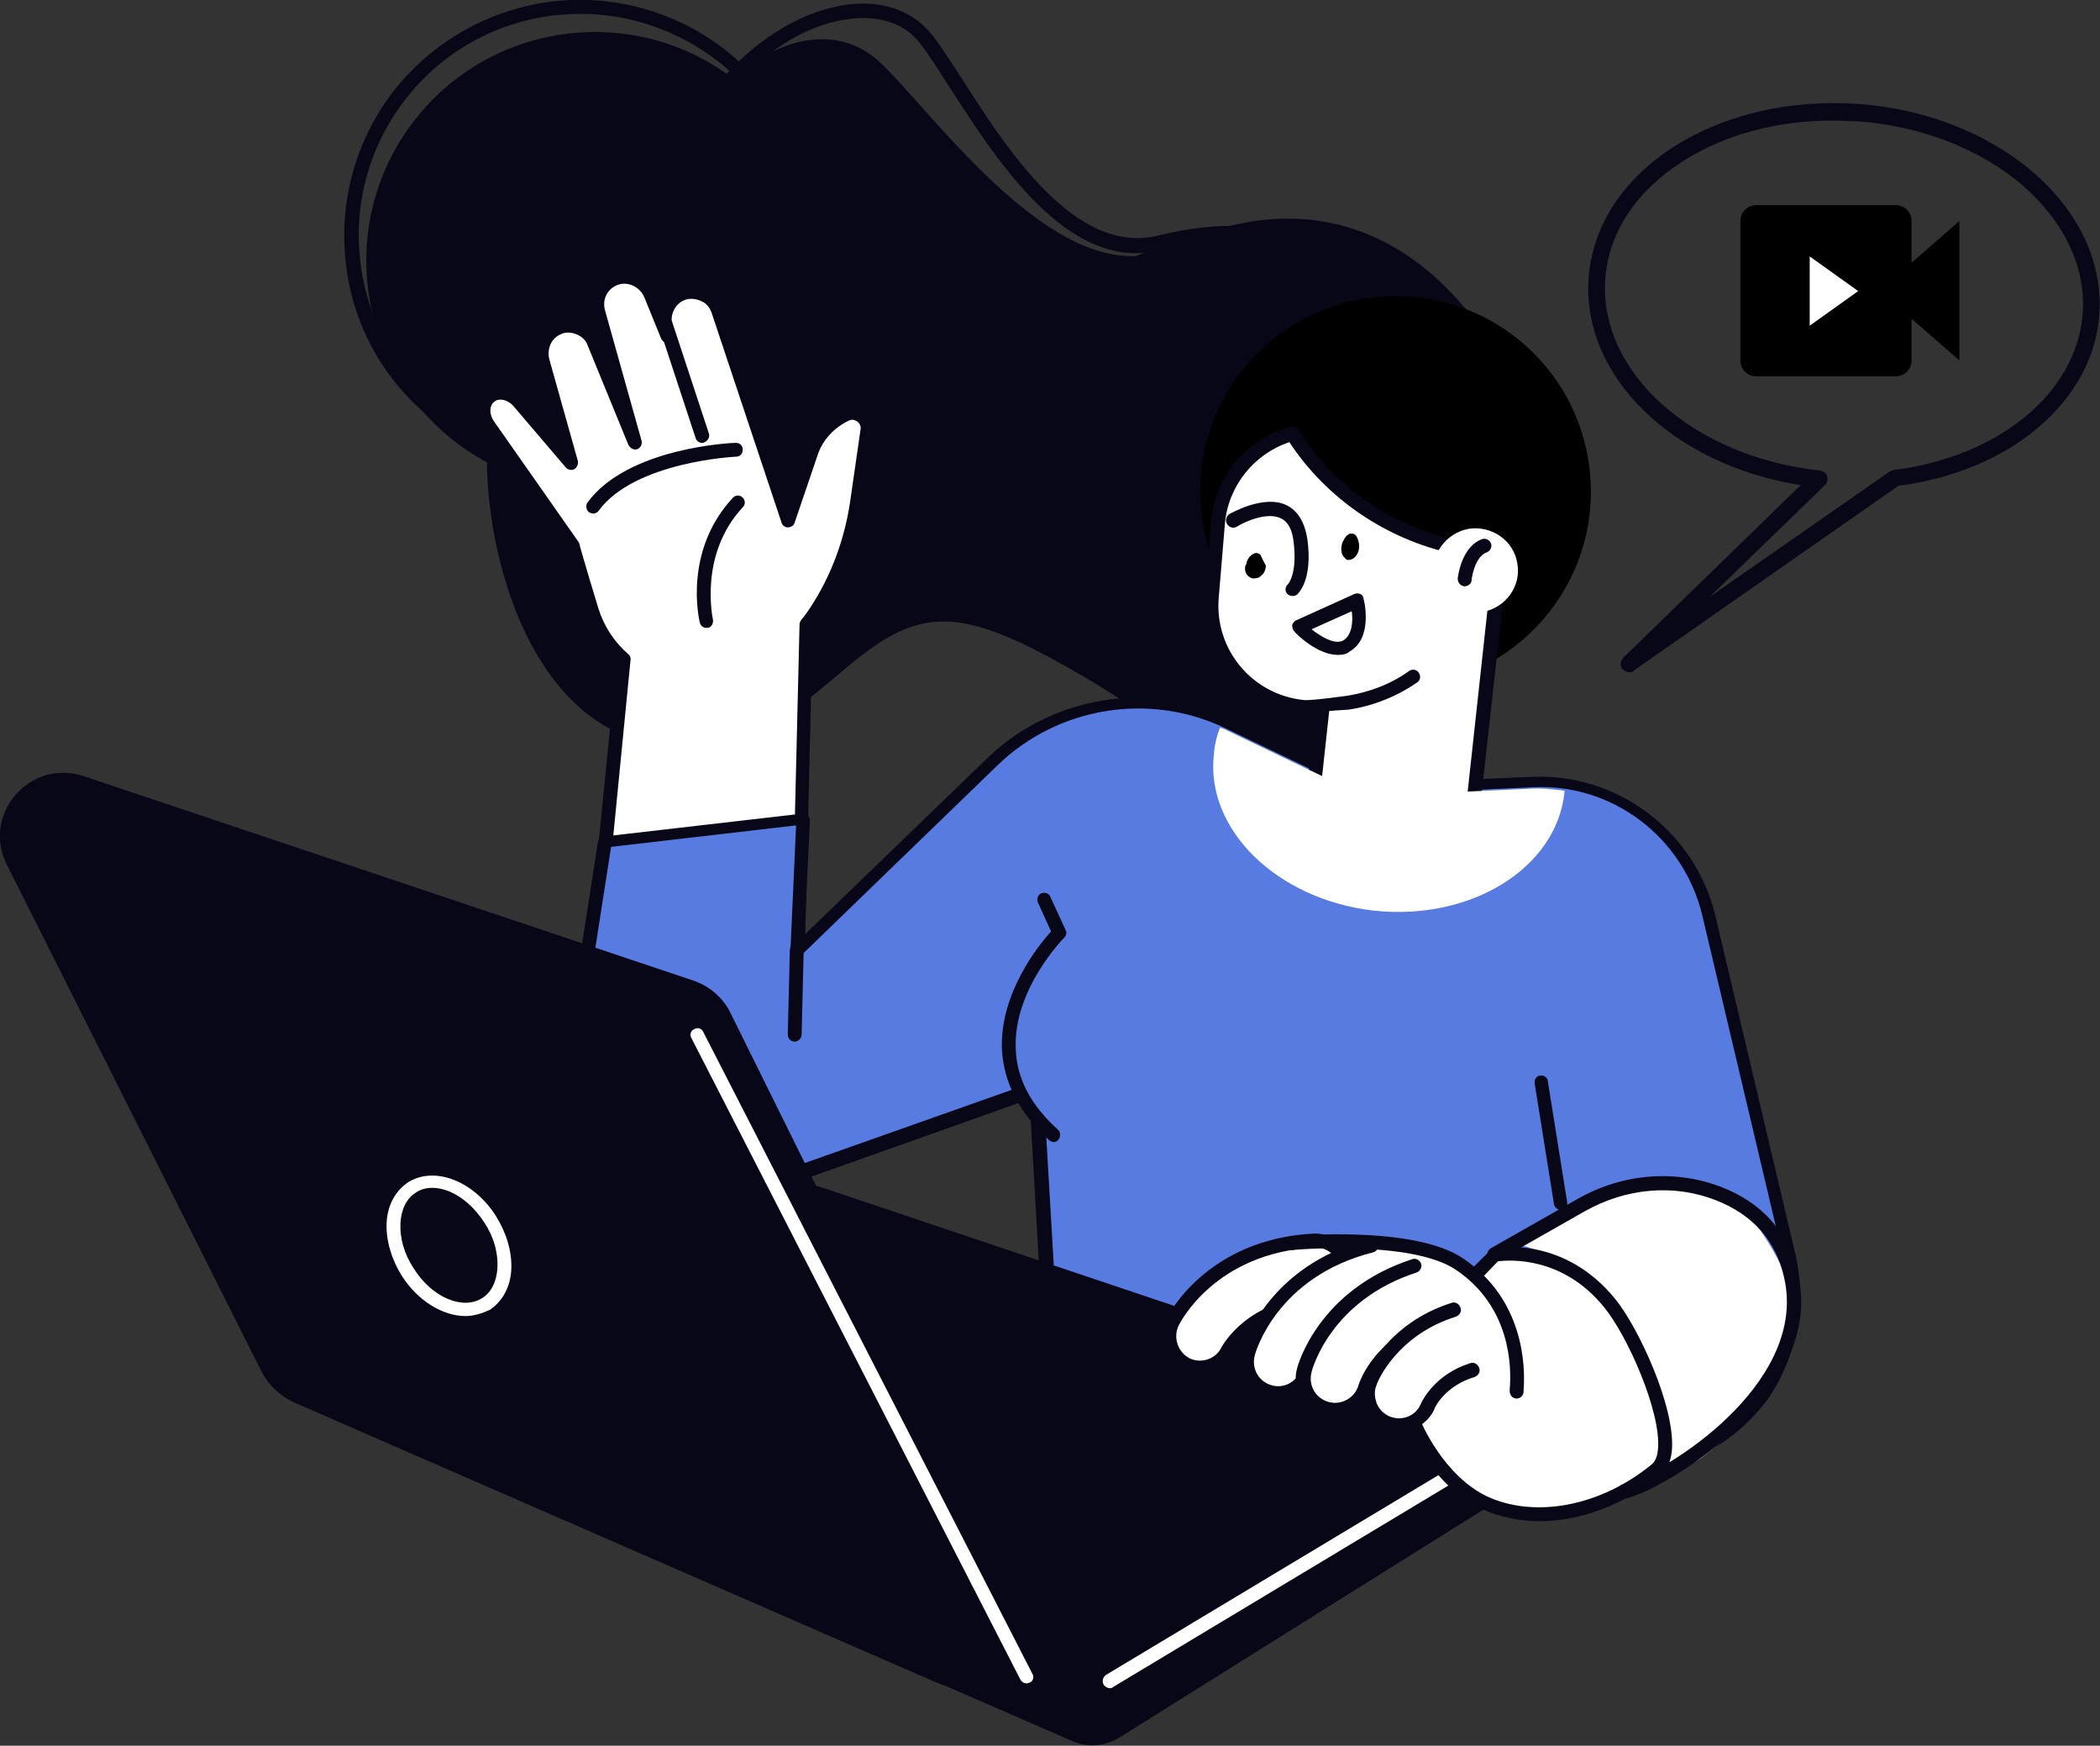 <?xml version="1.0" encoding="utf-8"?>
<!-- Generator: Adobe Illustrator 25.0.0, SVG Export Plug-In . SVG Version: 6.00 Build 0)  -->
<svg version="1.1" id="Illustrations" xmlns="http://www.w3.org/2000/svg" xmlns:xlink="http://www.w3.org/1999/xlink" x="0px"
	 y="0px" viewBox="0 0 303.1 251.9" style="enable-background:new 0 0 303.1 251.9;" xml:space="preserve">
<rect x="0" y="0" width="303.1" height="251.9" fill="#333333" stroke="none"/>
<style type="text/css">
	.st0{fill:#080717;}
	.st1{fill:#587BE1;}
	.st2{fill:#FFFFFF;}
	.st3{fill:#FCCC42;}
	.st4{fill:#7CA0FC;}
	.st5{fill:#1D1D1B;}
	.st6{fill:#FCB32A;}
	.st7{fill:#FFCF4B;}
	.st8{enable-background:new    ;}
	.st9{fill:#282D33;}
	.st10{fill:#010101;}
	.st11{fill:#FFCD00;}
	.st12{fill:#10101A;}
	.st13{fill:#FF7E64;}
	.st14{fill:#1F4142;}
	.st15{fill:#F3C02A;}
	.st16{fill:#212957;}
	.st17{fill:#99B9FF;}
	.st18{fill:#F8C44F;}
</style>
<g>
	<g>
		<g>
			<g>
				<g>
					<path class="st0" d="M199.2,86.1c-25.6,0-92.9-34.9-104.1-47.2c-1.5-1.7-2.1-3-1.9-4.1C97.1,15.1,109.4,3.7,120,1.1
						c6-1.5,11.3-0.1,14.5,3.9c1.2,1.5,2.6,3.7,4.3,6.3c6.5,10.2,16.4,25.6,28.3,22.7c12.1-3,22.6-1.2,30.6,5.2
						c9.4,7.6,12.7,19.2,12.5,24.8l0,0c-0.3,13.1-3.7,21.5-8.7,22C200.8,86.1,200,86.1,199.2,86.1z M124.5,2.6c-1.3,0-2.6,0.2-4,0.5
						c-9.9,2.4-21.6,13.3-25.3,32.1c0,0.1-0.1,0.7,1.4,2.4c5.7,6.3,26.1,18.4,48.3,28.9c25.5,12,46.6,18.6,56.4,17.6
						c3.2-0.3,6.6-6.7,6.9-20.1l0,0c0.1-5.6-3.4-16.4-11.8-23.1c-7.5-6.1-17.2-7.7-28.9-4.8c-13.3,3.3-23.6-12.9-30.5-23.6
						c-1.6-2.5-3-4.7-4.1-6.1C131,3.8,128,2.6,124.5,2.6z M209.2,64L209.2,64L209.2,64z"/>
				</g>
				<path class="st0" d="M219.7,60.6c-1.9-10.7-19.2-39.8-50.8-24.9c-15.7,7.4-34.5-20-42.1-26.9C115-1.9,91.3,15.5,92,49.5
					c0.2,9.8,98.4,44.1,124.4,36.4C220.8,84.6,222.3,75.2,219.7,60.6z"/>
				<ellipse transform="matrix(0.622 -0.783 0.783 0.622 2.998 81.493)" class="st0" cx="85.9" cy="37.6" rx="33" ry="33"/>
				<g>
					<path class="st0" d="M83.6,68c-7.6,0-15-2.6-21.1-7.4C55.4,55,50.9,46.9,49.9,37.9c-1-9,1.5-17.9,7.1-25
						C62.7,5.8,70.8,1.3,79.8,0.2c9-1,17.9,1.5,25,7.1c7.1,5.6,11.6,13.7,12.6,22.8c1,9-1.5,17.9-7.1,25
						c-5.6,7.1-13.7,11.6-22.8,12.6C86.3,68,84.9,68,83.6,68z M83.8,2c-1.2,0-2.5,0.1-3.7,0.2c-8.5,1-16.1,5.2-21.4,11.9
						c-5.3,6.7-7.7,15.1-6.7,23.6c1,8.5,5.2,16.1,11.9,21.4c6.7,5.3,15.1,7.7,23.6,6.7c8.5-1,16.1-5.2,21.4-11.9
						c5.3-6.7,7.7-15.1,6.7-23.6c-1-8.5-5.2-16.1-11.9-21.4C97.9,4.4,90.9,2,83.8,2z"/>
				</g>
				<ellipse transform="matrix(0.977 -0.213 0.213 0.977 -4.839 25.208)" class="st0" cx="114.3" cy="35" rx="21" ry="21"/>
				<path class="st0" d="M117,23.8c-15.2,8-43.9,20.9-46.3,36.2c-2.6,16.8,6.4,56.6,37.6,45.9c6.9-2.6,12.6-9.1,18.1-12.8
					c8.5-5.8,15.1-4.2,30.3,4.7c15.2,8.9,21.1,17.4,40,11.7c15.2-4.6,24.7-25.6,24.6-33.8c-0.5-26.7-38-40-49.5-40.3
					c-11.5-0.3-15.2,10-26.2,5.1C138.8,37.4,128.5,29.5,117,23.8z"/>
			</g>
		</g>
		<ellipse transform="matrix(0.578 -0.816 0.816 0.578 27.02 194.295)" cx="201.5" cy="71" rx="28.2" ry="28.2"/>
		<g>
			<path class="st2" d="M87.4,121.6L90,95.1c-2.1-1.8-3.7-4.2-4.6-7c-1.5-4.9-2.8-9.1-2.7-9.4L70.6,61.3c-1-1.4-0.9-3.2,0.1-4.2
				c1.2-1,3.2-0.6,4.4,0.8l7.5,8.8l-4.1-14.6c-0.5-1.9,0.3-4,2-4.8c2.1-1,4.5,0,5.4,2.1l5.9,14.4L86.4,45c-0.6-2.1,0.7-4.4,2.9-4.9
				c1.9-0.5,3.9,0.7,4.6,2.5l2.3,5.7L96,46.8c-0.4-1.9,0.6-3.9,2.4-4.7c2.1-0.8,4.5,0.3,5.2,2.4l7.6,23l2.5,7.4l3.3-9.7
				c0.9-2.5,2.7-4.5,5.1-5.6c1.6-0.7,3.3,0.7,3,2.4l-1.5,10.4c-0.8,5.6-2.8,10.9-5.8,15.6c-0.4,0.7-0.9,1.4-1.5,2l-1.2,49.7
				L87.4,121.6z"/>
			<path class="st0" d="M115.2,140.8C115.2,140.8,115.2,140.8,115.2,140.8c-0.6,0-1-0.5-1-1l1.2-49.7c0-0.2,0.1-0.4,0.2-0.6
				c0.6-0.7,1-1.3,1.4-1.9c3-4.6,4.9-9.8,5.7-15.2l1.5-10.4c0.1-0.5-0.1-0.9-0.5-1.2c-0.2-0.1-0.6-0.4-1.2-0.1c-2.1,1-3.8,2.8-4.5,5
				l-3.3,9.7c-0.1,0.4-0.5,0.7-1,0.7c-0.4,0-0.8-0.3-0.9-0.7l-10.1-30.3c-0.3-0.8-0.8-1.4-1.6-1.7c-0.7-0.3-1.6-0.4-2.3-0.1
				c-1.3,0.5-2.1,2-1.8,3.5l0.3,1.4c0.1,0.5-0.2,1-0.7,1.2c-0.5,0.2-1-0.1-1.2-0.6L93,42.9c-0.6-1.4-2.1-2.2-3.5-1.9
				c-0.8,0.2-1.5,0.7-1.9,1.4c-0.4,0.7-0.5,1.5-0.3,2.3l5.3,18.9c0.1,0.5-0.1,1-0.6,1.2c-0.5,0.2-1-0.1-1.3-0.6l-5.9-14.4
				c-0.3-0.8-0.9-1.3-1.7-1.6c-0.8-0.3-1.6-0.3-2.3,0.1c-1.3,0.6-1.9,2.2-1.5,3.6l4.1,14.6c0.1,0.5-0.1,0.9-0.5,1.2
				c-0.4,0.2-0.9,0.1-1.2-0.2l-7.5-8.8c-0.4-0.5-1-0.9-1.6-1c-0.5-0.1-1,0-1.3,0.3c-0.7,0.6-0.7,1.8,0,2.8l12.2,17.4
				c0.1,0.2,0.2,0.4,0.2,0.6c0.1,0.3,0.5,1.9,2.7,9.1c0.8,2.5,2.3,4.8,4.3,6.5c0.2,0.2,0.4,0.5,0.3,0.9l-2.6,26.5
				c-0.1,0.5-0.5,1-1.1,0.9c-0.5-0.1-1-0.5-0.9-1.1l2.6-26c-2.1-1.9-3.7-4.4-4.5-7.1c-1.9-6.2-2.6-8.4-2.7-9.3l-12-17.2
				c-1.3-1.9-1.2-4.2,0.3-5.5c0.8-0.7,1.9-0.9,3-0.7c1.1,0.2,2,0.8,2.8,1.7l4.5,5.3l-2.9-10.2c-0.7-2.4,0.4-4.9,2.6-6
				c1.2-0.6,2.6-0.7,3.9-0.2c1,0.4,1.8,1,2.4,1.9l-0.9-3c-0.4-1.3-0.2-2.7,0.5-3.8c0.7-1.2,1.8-2,3.1-2.3c2.4-0.6,4.8,0.7,5.8,3.1
				l0.6,1.4c0.5-1,1.4-1.9,2.5-2.3c1.3-0.5,2.7-0.5,3.9,0.1c1.2,0.6,2.2,1.6,2.6,2.9l9.1,27.5l2.4-6.9c0.9-2.7,3-5,5.6-6.1
				c1.1-0.5,2.2-0.3,3.2,0.4c1,0.7,1.4,1.9,1.3,3.1l-1.5,10.4c-0.8,5.7-2.8,11.1-6,16c-0.4,0.6-0.8,1.2-1.3,1.8l-1.2,49.3
				C116.2,140.4,115.7,140.8,115.2,140.8z"/>
		</g>
		<g>
			<path class="st0" d="M101.3,63.9c-0.4,0-0.8-0.3-0.9-0.7l-5.3-16.1c-0.2-0.5,0.1-1.1,0.6-1.3c0.5-0.2,1.1,0.1,1.3,0.6l5.3,16.1
				c0.2,0.5-0.1,1.1-0.6,1.3C101.6,63.9,101.4,63.9,101.3,63.9z"/>
		</g>
		<g>
			<path class="st0" d="M102,90.6c-0.5,0-0.9-0.3-1-0.8c-0.1-0.4-2.4-10.3,4.8-18c0.4-0.4,1-0.4,1.4,0c0.4,0.4,0.4,1,0,1.4
				c-6.4,6.9-4.3,16.1-4.3,16.2c0.1,0.5-0.2,1.1-0.7,1.2C102.1,90.5,102.1,90.6,102,90.6z"/>
		</g>
		<g>
			<path class="st0" d="M85.6,74.1c-0.2,0-0.4-0.1-0.6-0.2c-0.4-0.3-0.5-1-0.2-1.4c5.8-7.9,20.7-8.6,21.4-8.6c0.6,0,1,0.4,1,1
				c0,0.6-0.4,1-1,1c-0.1,0-14.6,0.7-19.8,7.8C86.2,74,85.9,74.1,85.6,74.1z"/>
		</g>
		<g>
			<path class="st1" d="M160.7,208.4l71.5,3.5c9,0.4,17.5-3.9,22.4-11.4l0,0c3.9-5.8,5.1-13,3.5-19.8l-11.5-48.6
				c-2.8-11.7-13.5-19.8-25.6-19.3l-24,1.1l-19.8-9.5c-11.4-5.5-25-3.3-34.1,5.5L115,137.1l0.9-18.9l-28.6,3.3l-5.1,32.8
				c-1.6,10.5,6.7,20,17.3,19.7l0,0c2-0.1,3.9-0.4,5.7-1.1l44.3-15.7l2.4,41l-9.8,1.3L160.7,208.4z"/>
			<path class="st0" d="M233.4,212.9c-0.4,0-0.8,0-1.3,0l-71.5-3.5c-0.1,0-0.3,0-0.4-0.1l-18.6-8.9c-0.4-0.2-0.6-0.6-0.6-1.1
				c0.1-0.4,0.4-0.8,0.9-0.8l8.9-1.2l-2.2-38.7l-43.1,15.3c-1.9,0.7-3.9,1.1-6,1.2c-5.4,0.1-10.5-2.1-14-6.1
				c-3.6-4-5.1-9.4-4.3-14.7l5.1-32.8c0.1-0.4,0.4-0.8,0.9-0.8l28.6-3.3c0.3,0,0.6,0.1,0.8,0.3c0.2,0.2,0.3,0.5,0.3,0.8l-0.8,16.4
				l26.4-25.5c9.3-9,23.5-11.3,35.2-5.7l19.6,9.4l23.7-1c12.5-0.6,23.7,7.9,26.6,20.1l11.5,48.6c1.7,7.1,0.3,14.6-3.6,20.6
				C250.6,208.4,242.2,212.9,233.4,212.9z M160.9,207.4l71.3,3.4c8.6,0.4,16.8-3.8,21.6-11c3.7-5.6,4.9-12.5,3.4-19.1l-11.5-48.6
				c-2.7-11.3-13-19.1-24.5-18.5l-24,1.1c-0.2,0-0.3,0-0.5-0.1l-19.8-9.5c-11-5.3-24.2-3.1-32.9,5.3l-28.2,27.3
				c-0.3,0.3-0.7,0.4-1.1,0.2c-0.4-0.2-0.6-0.5-0.6-1l0.8-17.8l-26.7,3.1l-5,32.1c-0.7,4.7,0.7,9.5,3.8,13.1
				c3.2,3.6,7.7,5.6,12.5,5.5c1.8,0,3.7-0.4,5.4-1.1l44.4-15.7c0.3-0.1,0.6-0.1,0.9,0.1c0.3,0.2,0.4,0.5,0.4,0.8l2.4,41
				c0,0.5-0.3,1-0.9,1l-6.5,0.9L160.9,207.4z"/>
		</g>
		<g>
			<path class="st1" d="M150.8,129.8l2.2,4.8c0,0-15.9,15.8-0.9,29.2L150.8,129.8z"/>
			<path class="st0" d="M152.1,164.8c-0.2,0-0.5-0.1-0.7-0.3c-4.3-3.9-6.6-8.4-6.8-13.3c-0.2-8.1,5.4-14.9,7.1-16.8l-1.9-4.2
				c-0.2-0.5,0-1.1,0.5-1.3c0.5-0.2,1.1,0,1.3,0.5l2.2,4.8c0.2,0.4,0.1,0.8-0.2,1.1c-0.1,0.1-7.3,7.4-7,15.9
				c0.1,4.4,2.2,8.3,6.1,11.8c0.4,0.4,0.4,1,0.1,1.4C152.6,164.7,152.3,164.8,152.1,164.8z"/>
		</g>
		<g>
			<path class="st2" d="M114.7,149.3l0.3-12.2L114.7,149.3z"/>
			<path class="st0" d="M114.7,150.3C114.7,150.3,114.7,150.3,114.7,150.3c-0.6,0-1-0.5-1-1l0.3-12.2c0-0.6,0.5-1,1-1
				c0.6,0,1,0.5,1,1l-0.3,12.2C115.7,149.8,115.2,150.3,114.7,150.3z"/>
		</g>
		<g>
			
				<rect x="191.1" y="83.9" transform="matrix(0.994 0.109 -0.109 0.994 12.26 -21.56)" class="st2" width="23.1" height="34.3"/>
			<path class="st0" d="M212.3,120.3c0,0-0.1,0-0.1,0l-23-2.5c-0.5-0.1-0.9-0.6-0.9-1.1l3.8-34.1c0-0.3,0.2-0.5,0.4-0.7
				c0.2-0.2,0.5-0.2,0.7-0.2l23,2.5c0.5,0.1,0.9,0.6,0.9,1.1l-3.8,34.1c0,0.3-0.2,0.5-0.4,0.7C212.8,120.2,212.6,120.3,212.3,120.3z
				 M190.4,115.9l21,2.3l3.5-32.1l-21-2.3L190.4,115.9z"/>
		</g>
		<g>
			<path class="st2" d="M204,97.4c-2.8,1.9-6,3.2-9.5,3.7c-3,0.4-5.7,0.7-6.6,0.6c-7.9-0.8-13.8-7.8-13.1-15.7l0.9-10.8
				c0.5-6.1,4.8-11.2,10.7-12.7l0.1,0.2c5.3,8.3,13.7,14.1,23.3,16.1h0C209.9,78.8,206.7,95.6,204,97.4z"/>
			<path class="st0" d="M188.4,102.8c-0.2,0-0.4,0-0.5,0c-8.4-0.8-14.7-8.4-14-16.8l0.9-10.8c0.6-6.5,5.2-12,11.5-13.6
				c0.4-0.1,0.9,0.1,1.1,0.4l0.1,0.2c5.1,8,13.3,13.7,22.6,15.7c0.5,0.1,0.9,0.6,0.8,1.2c-0.1,0.5-0.6,0.9-1.2,0.8
				c-9.6-2.1-18.2-7.9-23.6-16.1c-5.1,1.7-8.8,6.3-9.3,11.7l-0.9,10.8c-0.6,7.4,4.8,13.9,12.2,14.7c0.6,0.1,2.6-0.1,6.3-0.6
				c3.2-0.5,6.4-1.7,9-3.6c0.5-0.3,1.1-0.2,1.4,0.3c0.3,0.5,0.2,1.1-0.3,1.4c-2.9,2-6.4,3.4-9.9,3.9
				C192.5,102.5,189.8,102.8,188.4,102.8z"/>
		</g>
		<path class="st2" d="M219,81.3c0.6,3.3-1.7,6.4-5,7c-3.3,0.6-6.4-1.7-7-5c-0.6-3.3,1.7-6.4,5-7C215.3,75.8,218.5,78,219,81.3z"/>
		<g>
			<path class="st0" d="M211.4,84.6c0,0-0.1,0-0.1,0c-0.5-0.1-0.9-0.5-0.9-1.1c0-0.2,0.5-4.6,3.5-5.7c0.5-0.2,1.1,0.1,1.3,0.6
				c0.2,0.5-0.1,1.1-0.6,1.3c-1.5,0.5-2.1,3-2.2,4C212.4,84.2,211.9,84.6,211.4,84.6z"/>
		</g>
		<g>
			<path class="st0" d="M193.1,94.5c-2.9,0-5.9-2.9-6.3-3.4c-0.2-0.2-0.3-0.6-0.3-0.9c0.1-0.3,0.3-0.6,0.6-0.7l8.4-3.8
				c0.3-0.1,0.6-0.1,0.8,0c0.3,0.1,0.5,0.4,0.5,0.7c0.1,0.2,1.4,5.7-2,7.6C194.4,94.4,193.7,94.5,193.1,94.5z M189.3,90.8
				c1.4,1.1,3.4,2.3,4.6,1.6c1.3-0.8,1.4-2.9,1.2-4.2L189.3,90.8z"/>
		</g>
		<path d="M182,80.2c-0.2-0.4-0.7-0.5-1.1-0.3c-0.5,0.3-0.9,0.8-1,1.4c0,0,0,0.1,0,0.1c-0.1,0.1-0.2,0.3-0.2,0.5
			c0,0.2,0,0.5,0.1,0.7c0.1,0.3,0.3,0.5,0.6,0.7c0.3,0.2,0.6,0.2,1,0.1c0.3,0,0.5-0.2,0.7-0.4c0.4-0.3,0.6-0.9,0.6-1.4
			C182.5,81.2,182.2,80.7,182,80.2z"/>
		<path d="M195.8,77.4c-0.1-0.2-0.4-0.4-0.6-0.4c-0.1,0-0.2,0-0.3,0c-0.1,0-0.3,0.1-0.4,0.2c-0.4,0.3-0.6,0.8-0.8,1.2
			c0,0.2-0.1,0.4-0.1,0.6c0,0.1,0,0.2,0,0.3c0,0.4,0.1,0.8,0.4,1.1c0.1,0.1,0.2,0.2,0.3,0.3c0.1,0.1,0.2,0.1,0.3,0.1
			c0.3,0,0.5-0.1,0.7-0.2C196.3,79.9,196.4,78.5,195.8,77.4z"/>
		<g>
			<path class="st0" d="M186.6,86c-0.3,0-0.6-0.1-0.8-0.3c-0.4-0.4-0.3-1.1,0.1-1.4c0,0,0,0,0,0c0,0,1.4-1.5,0.8-6.2
				c-0.2-1.7-0.8-2.8-1.8-3.3c-2-1-5.3,0.5-6.4,1.2c-0.5,0.3-1.1,0.1-1.4-0.4c-0.3-0.5-0.1-1.1,0.3-1.4c0.2-0.1,5-2.9,8.3-1.3
				c1.6,0.8,2.6,2.4,3,4.9c0.8,5.9-1.3,7.8-1.5,8C187.1,85.9,186.8,86,186.6,86z"/>
		</g>
		<g>
			<path class="st2" d="M222.5,156.2l2.8,17.5L222.5,156.2z"/>
			<path class="st0" d="M225.3,174.6c-0.5,0-0.9-0.4-1-0.8l-2.8-17.5c-0.1-0.5,0.3-1.1,0.8-1.1c0.5-0.1,1.1,0.3,1.1,0.8l2.8,17.5
				c0.1,0.5-0.3,1.1-0.8,1.1C225.4,174.6,225.4,174.6,225.3,174.6z"/>
		</g>
		<path class="st2" d="M198.3,131.4c14,1.5,26.3-6.1,27.5-17c0-0.1,0-0.2,0-0.3c-1.6-0.2-3.2-0.4-4.9-0.3l-24,1.1l-19.8-9.5
			c-0.3-0.2-0.7-0.3-1-0.4c-0.5,1.2-0.8,2.5-0.9,3.9C174,119.7,184.3,129.8,198.3,131.4z"/>
		<g>
			<g>
				<path class="st0" d="M161.6,250.7l54.3-34c5.2-3.3,4.3-11.2-1.6-13.2l-95.5-32.1c-1.6-0.6-3.4-0.5-5,0.1l-58.1,22.9
					c-6.1,2.4-6.2,10.9-0.2,13.6l99.2,43.2C156.9,252.2,159.5,252,161.6,250.7z"/>
				<g>
					<path class="st2" d="M160.2,243.6c-0.3,0-0.7-0.2-0.9-0.5c-0.3-0.5-0.1-1.1,0.3-1.4l52.6-31.6c0.5-0.3,1.1-0.1,1.4,0.3
						c0.3,0.5,0.1,1.1-0.3,1.4l-52.6,31.6C160.5,243.6,160.3,243.6,160.2,243.6z"/>
				</g>
			</g>
			<g>
				<path class="st0" d="M147.1,230.3l-41.7-84.2c-1.1-2.2-3-3.8-5.3-4.6l-88-29.5c-7.8-2.6-14.8,5.5-11.1,12.8L37.8,198
					c1,1.9,2.6,3.4,4.5,4.3l92.9,40.5C143.1,246.2,150.9,237.9,147.1,230.3z"/>
				<g>
					<path class="st2" d="M148.2,242.9c-0.4,0-0.7-0.2-0.9-0.5l-47.5-92.6c-0.3-0.5-0.1-1.1,0.4-1.3c0.5-0.3,1.1-0.1,1.3,0.4
						l47.5,92.6c0.3,0.5,0.1,1.1-0.4,1.3C148.5,242.8,148.3,242.9,148.2,242.9z"/>
				</g>
				<g>
					<path class="st2" d="M67.2,189.9c-3.3,0-6.9-2.2-9.2-5.8l0,0c-1.5-2.4-2.3-5.1-2.2-7.6c0.1-2.6,1.3-4.7,3.1-5.9
						c3.8-2.4,9.5-0.2,12.7,4.9c1.5,2.4,2.3,5.1,2.2,7.6c-0.1,2.6-1.3,4.7-3.1,5.9C69.6,189.5,68.4,189.9,67.2,189.9z M62.4,171.4
						c-0.9,0-1.7,0.2-2.4,0.7c-1.3,0.8-2.1,2.4-2.2,4.4c-0.1,2.1,0.5,4.4,1.9,6.5l0,0c2.6,4.2,7.1,6.1,9.9,4.3
						c1.3-0.8,2.1-2.4,2.2-4.4c0.1-2.1-0.5-4.4-1.9-6.5C67.9,173.3,65,171.4,62.4,171.4z"/>
				</g>
			</g>
		</g>
		<g>
			<path class="st2" d="M219.7,179.7c0,0,10-6.2,12.3-6.7c2.3-0.6,15.7-4.6,21.1,3.1c5.4,7.7,7.7,13,3.1,21.6
				c-4.3,7.9-8.5,11-10.7,12.7c-1.6,1.3-17,7.8-17,7.8s5.1-1.8,7.6-4C245.7,206,235,184,219.7,179.7z"/>
			<g>
				<path class="st2" d="M204,205.2c0,0,3.3,8.4,10.3,11.6c7,3.2,16.8,1.6,24.7-4.8c4.2-3.4-2.6-19.1-6.7-24.1
					c-7.1-8.7-16.6-6.9-16.6-6.9l-2.9,2.9L204,205.2z"/>
				<path class="st0" d="M222.2,219.5c-2.9,0-5.7-0.6-8.2-1.7c-7.3-3.3-10.7-11.8-10.9-12.2c-0.2-0.5,0-1.1,0.6-1.3
					c0.5-0.2,1.1,0,1.3,0.6c0,0.1,3.3,8.1,9.8,11.1c6.9,3.1,16.3,1.3,23.6-4.7c0.5-0.4,0.8-1.1,0.9-2.2c0.5-5.3-4.4-16.4-7.8-20.5
					c-6-7.4-13.7-6.8-15.3-6.6l-2.6,2.7c-0.4,0.4-1,0.4-1.4,0c-0.4-0.4-0.4-1,0-1.4l2.9-2.9c0.1-0.1,0.3-0.2,0.5-0.3
					c0.4-0.1,10.1-1.8,17.5,7.3c3.3,4,8.8,15.7,8.2,22c-0.2,1.6-0.7,2.8-1.6,3.5C234.3,217.2,228,219.5,222.2,219.5z"/>
			</g>
			<path class="st2" d="M186.3,179.4c0,0,17.6-1.6,24.4,3c9.5,6.5,8.3,17.2,8.2,18.4L186.3,179.4z"/>
			<g>
				<path class="st0" d="M234.5,216.2c-0.4,0-0.9-0.3-1-0.8c-0.1-0.5,0.2-1.1,0.7-1.2c3-0.8,9.8-4.4,15.4-9.9
					c4.7-4.6,9.8-11.8,7.9-20c-1.2-5.3-4.5-9-9.8-11.1c-6.1-2.4-13-1.8-19,1.6l-12.5,7.1c-0.5,0.3-1.1,0.1-1.4-0.4
					c-0.3-0.5-0.1-1.1,0.4-1.4l12.5-7.1c6.5-3.7,14.1-4.3,20.8-1.7c5.9,2.3,9.6,6.5,11,12.5c4,16.9-18.5,30.8-24.7,32.4
					C234.6,216.2,234.6,216.2,234.5,216.2z"/>
			</g>
			<g>
				<g>
					<path class="st2" d="M194.2,182.4c-0.5-2-2.4-3.5-4.6-3.4c-15,0.8-20.3,11.4-20.5,11.8c-1.1,2.2-0.2,4.9,2.1,6
						c2.2,1.1,4.9,0.2,6-2c0.2-0.4,3.5-6.4,12.9-6.9c2.5-0.1,4.4-2.2,4.2-4.7C194.4,182.9,194.3,182.7,194.2,182.4z"/>
					<path class="st0" d="M173.2,198.3c-0.8,0-1.6-0.2-2.4-0.6c-2.7-1.3-3.9-4.6-2.5-7.3c0.2-0.5,5.8-11.6,21.3-12.4
						c2.6-0.1,5,1.6,5.6,4.1c0,0,0,0,0,0c0.1,0.4,0.1,0.7,0.2,1.1c0.1,1.5-0.4,2.9-1.4,4c-1,1.1-2.3,1.7-3.8,1.8
						c-8.9,0.5-12,6.1-12.1,6.3C177.2,197.2,175.2,198.3,173.2,198.3z M189.9,180c-0.1,0-0.1,0-0.2,0c-14.4,0.8-19.4,10.9-19.6,11.3
						c-0.8,1.7-0.1,3.8,1.6,4.7c1.7,0.8,3.8,0.1,4.6-1.6c0.2-0.3,3.7-6.9,13.8-7.4c0.9,0,1.8-0.5,2.4-1.1c0.6-0.7,0.9-1.6,0.9-2.5
						c0-0.2,0-0.5-0.1-0.7l0,0C192.9,181.1,191.5,180,189.9,180z"/>
				</g>
			</g>
			<g>
				<g>
					<path class="st2" d="M197.9,179.8c-14.5,3.7-17.7,15.1-17.8,15.6c-0.6,2.4,0.8,4.9,3.2,5.5c2.4,0.6,4.8-0.8,5.5-3.1
						c0.1-0.4,2.2-6.9,11.4-9.2L197.9,179.8z"/>
					<path class="st0" d="M184.5,202c-0.5,0-0.9-0.1-1.4-0.2c-2.9-0.8-4.7-3.8-3.9-6.7c0.1-0.5,3.5-12.5,18.5-16.3
						c0.5-0.1,1.1,0.2,1.2,0.7c0.1,0.5-0.2,1.1-0.7,1.2c-13.9,3.5-17,14.4-17.1,14.9c-0.5,1.9,0.6,3.8,2.5,4.3
						c1.8,0.5,3.7-0.6,4.2-2.4c0.1-0.3,2.3-7.5,12.1-9.9c0.5-0.1,1.1,0.2,1.2,0.7c0.1,0.5-0.2,1.1-0.7,1.2
						c-8.6,2.2-10.6,8.3-10.6,8.5C189.1,200.4,186.9,202,184.5,202z"/>
				</g>
			</g>
			<g>
				<g>
					<path class="st2" d="M204,182.7c-12.9,4.2-15.8,14.6-15.9,15.1c-0.6,2.4,0.8,4.9,3.2,5.5c2.4,0.6,4.8-0.8,5.5-3.2
						c0.1-0.4,2.2-6.9,11.4-9.3L204,182.7z"/>
					<path class="st0" d="M192.5,204.4c-0.5,0-0.9-0.1-1.4-0.2c-2.9-0.8-4.7-3.8-3.9-6.7c0.1-0.5,3.1-11.4,16.6-15.8
						c0.5-0.2,1.1,0.1,1.3,0.6c0.2,0.5-0.1,1.1-0.6,1.3c-12.4,4-15.1,13.9-15.2,14.4c-0.5,1.9,0.6,3.8,2.5,4.3
						c1.8,0.5,3.8-0.6,4.3-2.5c0.1-0.3,2.4-7.5,12.1-10c0.5-0.1,1.1,0.2,1.2,0.7c0.1,0.5-0.2,1.1-0.7,1.2
						c-8.7,2.2-10.6,8.3-10.7,8.6C197.1,202.8,194.9,204.4,192.5,204.4z"/>
				</g>
			</g>
			<g>
				<g>
					<path class="st2" d="M209.8,189c-8.8,2.7-11.8,9.6-12.1,10.4c-0.9,2.3,0.2,4.9,2.5,5.9c2.3,0.9,4.9-0.2,5.8-2.4
						c0.1-0.2,1.8-3.8,6.4-5.2L209.8,189z"/>
					<path class="st0" d="M201.9,206.6c-0.7,0-1.4-0.1-2.1-0.4c-1.4-0.6-2.4-1.6-3-3c-0.6-1.4-0.6-2.9,0-4.2
						c0.3-0.8,3.5-8.1,12.7-11c0.5-0.2,1.1,0.1,1.3,0.7c0.2,0.5-0.1,1.1-0.7,1.3c-8.3,2.6-11.2,9.1-11.4,9.8c-0.4,0.9-0.3,1.8,0,2.7
						c0.4,0.9,1,1.5,1.9,1.9c1.8,0.7,3.8-0.1,4.5-1.9c0.2-0.4,2-4.2,7.1-5.8c0.5-0.2,1.1,0.1,1.3,0.7c0.2,0.5-0.1,1.1-0.7,1.3
						c-4.3,1.3-5.8,4.5-5.8,4.7C206.1,205.3,204.1,206.6,201.9,206.6z"/>
				</g>
			</g>
			<g>
				<path class="st0" d="M218.9,201.8C218.9,201.8,218.9,201.8,218.9,201.8c-0.6,0-1-0.5-1-1.1l0-0.2c0.3-3.4,0.1-12-7.8-17.3
					c-6.4-4.3-23.5-2.9-23.7-2.8c-0.6,0.1-1-0.4-1.1-0.9c0-0.6,0.4-1,0.9-1.1c0.7-0.1,18-1.6,25,3.2c8.7,5.9,9,15.4,8.7,19.1l0,0.1
					C219.9,201.4,219.4,201.8,218.9,201.8z"/>
			</g>
		</g>
		<g>
			<path class="st0" d="M235.2,97c-0.4,0-0.7-0.2-1-0.4c-0.4-0.5-0.4-1.2,0.1-1.7L259.9,70c-18.4-2.9-31.7-15.7-30.6-30l1.2,0.1
				l-1.2-0.1c0.6-7.5,5-14.2,12.4-18.9c7.3-4.6,16.7-6.8,26.5-6.1c9.8,0.7,18.8,4.3,25.3,9.9c6.7,5.8,10,13.1,9.5,20.5
				c-0.9,12.5-12.8,22.6-29,24.7l-38.1,26.6C235.7,97,235.4,97,235.2,97z M264.5,17.4c-8,0-15.5,2-21.5,5.8
				c-6.8,4.3-10.8,10.3-11.3,17c-1,13.5,12.6,25.7,31,27.7c0.5,0.1,0.9,0.4,1,0.8c0.2,0.5,0,1-0.3,1.3l-16.6,16.1L272.8,68
				c0.2-0.1,0.4-0.2,0.6-0.2c15.1-1.9,26.3-11.1,27.2-22.5c0.5-6.7-2.6-13.2-8.6-18.5c-6.2-5.3-14.6-8.6-23.9-9.3
				C266.9,17.5,265.7,17.4,264.5,17.4z"/>
		</g>
	</g>
	<g>
		<path d="M275.9,52c0,1.3-1,2.3-2.3,2.3h-20.1c-1.3,0-2.3-1-2.3-2.3V31.9c0-1.3,1-2.3,2.3-2.3h20.1c1.3,0,2.3,1,2.3,2.3V52z"/>
		<polygon points="275.1,38.6 275.1,45.3 282.8,52 282.8,31.9 		"/>
		<polygon class="st2" points="261.2,37 261.2,47 268.2,42 		"/>
	</g>
</g>
</svg>
